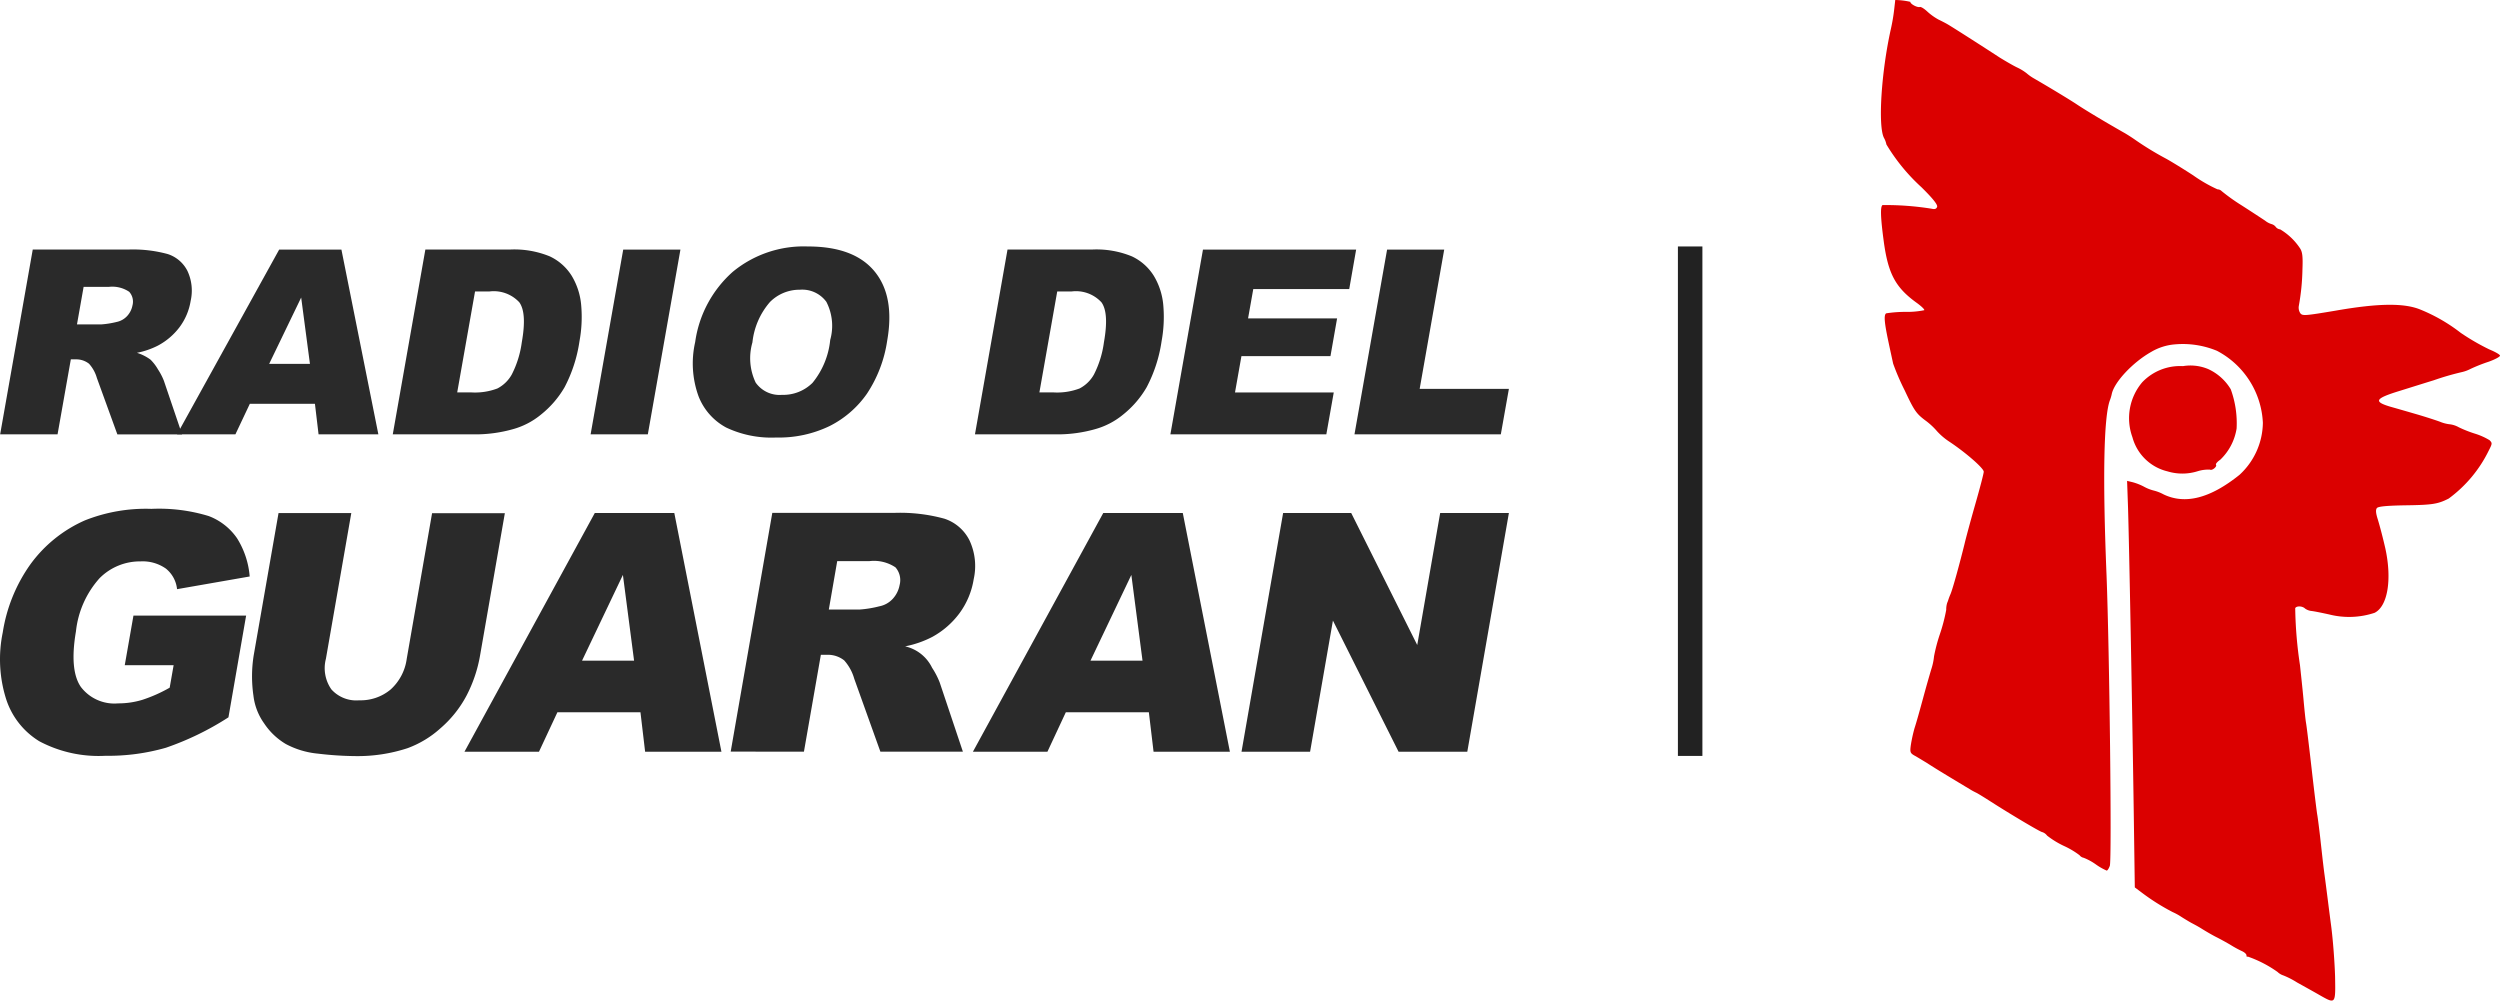 <svg xmlns="http://www.w3.org/2000/svg" width="210.353" height="84.189" viewBox="0 0 210.353 84.189">
  <g id="logo-color" transform="translate(0.012)">
    <path id="Trazado_1" data-name="Trazado 1" d="M804.806,83.729c-.48-.278-1.346-.756-1.9-1.065a6.956,6.956,0,0,0-1.146-.589,1.265,1.265,0,0,1-.493-.293,9.993,9.993,0,0,0-2.52-1.3c-.047.062-.093.016-.093-.093s-.155-.247-.34-.34a8.93,8.93,0,0,1-.973-.526c-.342-.206-.9-.511-1.237-.68s-.9-.5-1.236-.711-.728-.412-.851-.478-.511-.295-.849-.511a5.058,5.058,0,0,0-.728-.4,18.1,18.1,0,0,1-2.518-1.577l-.666-.5-.093-6.615c-.124-8.5-.387-22.521-.478-25.365l-.078-2.224.449.107a4.673,4.673,0,0,1,1.03.412,3.39,3.39,0,0,0,.758.293,3.5,3.5,0,0,1,.835.326c1.807.866,3.916.34,6.389-1.649a6.045,6.045,0,0,0,1.964-4.375,7.219,7.219,0,0,0-3.864-6.059,7.518,7.518,0,0,0-3.555-.54,4.647,4.647,0,0,0-1.978.633c-1.562.882-3.137,2.566-3.324,3.571a3.518,3.518,0,0,1-.155.509c-.509,1.391-.618,6.463-.276,14.762.247,6.43.447,23.817.276,24.39-.076.233-.206.412-.262.412a4.954,4.954,0,0,1-.942-.54,4.74,4.74,0,0,0-1.006-.542.552.552,0,0,1-.338-.212,6.931,6.931,0,0,0-1.327-.787,7.435,7.435,0,0,1-1.408-.866.807.807,0,0,0-.412-.295c-.138,0-2.611-1.467-4.3-2.549-.556-.357-1.113-.7-1.236-.758a5.261,5.261,0,0,1-.54-.293c-2.679-1.607-3.091-1.871-3.664-2.242-.233-.138-.635-.385-.9-.54-.464-.247-.495-.309-.412-.927a12.609,12.609,0,0,1,.309-1.422c.14-.412.464-1.577.728-2.551s.587-2.1.711-2.5a4.975,4.975,0,0,0,.206-1.006,14.076,14.076,0,0,1,.478-1.824,14.647,14.647,0,0,0,.548-2.088,1.912,1.912,0,0,1,.076-.571c.016-.031.031-.093.064-.155a4.943,4.943,0,0,1,.216-.587c.206-.478.824-2.768,1.189-4.252.107-.464.511-1.962.9-3.322s.711-2.58.711-2.735c0-.295-1.531-1.624-2.906-2.535a5.471,5.471,0,0,1-1.006-.851,5.844,5.844,0,0,0-1.02-.942c-.742-.558-.927-.824-1.715-2.506a20.114,20.114,0,0,1-.975-2.257c-.045-.216-.231-1.051-.4-1.855-.338-1.591-.4-2.255-.183-2.38a10.586,10.586,0,0,1,1.622-.122,7.182,7.182,0,0,0,1.577-.14c.047-.062-.233-.324-.587-.587-1.824-1.3-2.442-2.459-2.813-5.152-.278-2.061-.309-2.982-.107-3.108a24.425,24.425,0,0,1,4.14.309c.247.062.387.016.449-.155s-.309-.664-1.329-1.667a15.988,15.988,0,0,1-2.937-3.588,1.888,1.888,0,0,0-.206-.556c-.509-.989-.231-5.486.573-9.119a15.432,15.432,0,0,0,.293-1.729L769.1,0a6.053,6.053,0,0,1,1.267.155c0,.185.587.495.8.435.093-.033.371.138.633.385a4.882,4.882,0,0,0,.944.674c.262.126.618.309.789.412.526.309,3.415,2.164,4.357,2.782.5.309,1.144.68,1.443.824a4.173,4.173,0,0,1,.824.5,3.815,3.815,0,0,0,.558.4c.155.091.824.478,1.467.863s1.649.991,2.209,1.362c.835.556,2.679,1.649,4.052,2.426.155.093.556.34.88.571a25.65,25.65,0,0,0,2.535,1.546c.295.155,1.344.789,2.318,1.424a12.25,12.25,0,0,0,2.04,1.173.49.49,0,0,1,.342.144,16.174,16.174,0,0,0,1.667,1.191c.868.556,1.762,1.144,1.995,1.3a1.583,1.583,0,0,0,.556.293.673.673,0,0,1,.34.233.532.532,0,0,0,.371.206,5.18,5.18,0,0,1,1.669,1.591c.206.309.247.711.206,1.776a19.011,19.011,0,0,1-.309,3.091.868.868,0,0,0,.122.589c.188.245.357.231,2.97-.206,3.631-.635,5.781-.649,7.139-.093a14.344,14.344,0,0,1,3.4,1.962,19.059,19.059,0,0,0,2.4,1.391c.5.206.9.433.9.526s-.433.326-.958.511a13.942,13.942,0,0,0-1.515.6,3.031,3.031,0,0,1-.694.262,22.656,22.656,0,0,0-2.4.695c-.8.247-2.086.649-2.83.882-2.117.649-2.286.911-.824,1.346.433.122,1.443.412,2.2.633s1.649.511,1.976.633a3.011,3.011,0,0,0,.851.216,2.035,2.035,0,0,1,.727.247,9.991,9.991,0,0,0,1.375.542,5.53,5.53,0,0,1,1.206.54c.247.247.247.28-.062.882a10.951,10.951,0,0,1-3.37,4.035c-.942.48-1.406.54-3.833.571-1.422.031-2.1.093-2.209.231s-.095.412.076.944c.206.68.447,1.622.635,2.442.571,2.613.206,4.868-.9,5.424a6.8,6.8,0,0,1-3.817.14c-.633-.14-1.313-.278-1.515-.295a1.129,1.129,0,0,1-.526-.206c-.206-.206-.7-.247-.824-.031a35.268,35.268,0,0,0,.4,4.791c.078.727.218,2.009.295,2.86s.169,1.762.216,2.009.262,2.024.48,3.94.431,3.619.464,3.788.138.975.231,1.776.247,2.3.388,3.324.371,2.906.54,4.173.309,3.215.34,4.328C806.15,84.5,806.164,84.5,804.806,83.729Z" transform="translate(-609.643)" fill="#db0000" fill-rule="evenodd"/>
    <path id="Trazado_2" data-name="Trazado 2" d="M872.482,158.241a4.032,4.032,0,0,1-2.951-2.875,4.676,4.676,0,0,1,.824-4.62,4.408,4.408,0,0,1,3.433-1.36,3.854,3.854,0,0,1,2.117.247,4.293,4.293,0,0,1,1.9,1.7,8.36,8.36,0,0,1,.493,3.3,4.627,4.627,0,0,1-1.375,2.628c-.247.171-.412.357-.354.433.091.155-.342.511-.511.4a3.072,3.072,0,0,0-1.051.14,4.3,4.3,0,0,1-2.525.007Z" transform="translate(-690.119 -118.58)" fill="#db0000" fill-rule="evenodd"/>
    <rect id="Rectángulo_1" data-name="Rectángulo 1" width="2.061" height="42.866" transform="translate(141.169 20.738)" fill="#222"/>
    <path id="Trazado_3" data-name="Trazado 3" d="M14.6,220.916l-.332,1.89a12.3,12.3,0,0,1-2.323,1.03,6.968,6.968,0,0,1-2.013.291,3.545,3.545,0,0,1-3.139-1.387c-.641-.929-.785-2.485-.412-4.666A7.961,7.961,0,0,1,8.364,213.6a4.783,4.783,0,0,1,3.458-1.42,3.4,3.4,0,0,1,2.127.606,2.562,2.562,0,0,1,.94,1.731L21,213.45a7.1,7.1,0,0,0-1.063-3.215,5.059,5.059,0,0,0-2.384-1.869,14.3,14.3,0,0,0-4.822-.606,13.879,13.879,0,0,0-5.6.971,11.3,11.3,0,0,0-4.585,3.7,13.433,13.433,0,0,0-2.323,5.725,11.128,11.128,0,0,0,.258,5.527A6.49,6.49,0,0,0,3.3,227.315a10.633,10.633,0,0,0,5.564,1.222,17.548,17.548,0,0,0,5.09-.678,24.208,24.208,0,0,0,5.259-2.558L20.7,216.74h-9.48l-.732,4.175Z" transform="translate(-0.003 -164.944)" fill="#2a2a2a" fill-rule="evenodd"/>
    <path id="Trazado_4" data-name="Trazado 4" d="M115.876,221.746a4.234,4.234,0,0,1-1.354,2.578,3.928,3.928,0,0,1-2.642.909,2.808,2.808,0,0,1-2.343-.919,3.111,3.111,0,0,1-.462-2.568l2.137-12.266H105.09L103,221.454a11.246,11.246,0,0,0-.021,3.392,4.992,4.992,0,0,0,.9,2.329,5.643,5.643,0,0,0,1.818,1.733,7.135,7.135,0,0,0,2.716.814,28.136,28.136,0,0,0,3.128.206,13.458,13.458,0,0,0,4.408-.668,8.487,8.487,0,0,0,2.751-1.66,9.48,9.48,0,0,0,2.211-2.766,11.586,11.586,0,0,0,1.136-3.372l2.086-11.974H118.01Z" transform="translate(-81.666 -166.309)" fill="#2a2a2a" fill-rule="evenodd"/>
    <path id="Trazado_5" data-name="Trazado 5" d="M199.472,221.873l3.438-7.213.94,7.213Zm5.307,7.662H211.2l-3.965-20.085h-6.69L189.58,229.535h6.269l1.55-3.32h6.988Z" transform="translate(-150.51 -166.285)" fill="#2a2a2a" fill-rule="evenodd"/>
    <path id="Trazado_6" data-name="Trazado 6" d="M307.225,213.5h2.7a3.262,3.262,0,0,1,2.2.521,1.628,1.628,0,0,1,.35,1.492,2.329,2.329,0,0,1-.587,1.169,2.061,2.061,0,0,1-1.115.618,9.275,9.275,0,0,1-1.663.272h-2.591Zm-2.8,16.033,1.424-8.153h.538a2.211,2.211,0,0,1,1.424.47,3.914,3.914,0,0,1,.847,1.544l2.2,6.139H317.8l-1.952-5.826a6.635,6.635,0,0,0-.641-1.237,3.341,3.341,0,0,0-2.267-1.8,8.492,8.492,0,0,0,2.281-.793A7.071,7.071,0,0,0,317.5,217.9a6.58,6.58,0,0,0,1.21-2.885,5.087,5.087,0,0,0-.352-3.256,3.623,3.623,0,0,0-2.106-1.828,14.054,14.054,0,0,0-4.264-.49H301.763l-3.5,20.085Z" transform="translate(-236.793 -166.285)" fill="#2a2a2a" fill-rule="evenodd"/>
    <path id="Trazado_7" data-name="Trazado 7" d="M407.062,221.873l3.438-7.213.94,7.213Zm5.307,7.662h6.422l-3.963-20.085h-6.692L397.17,229.535h6.269l1.548-3.32h6.986Z" transform="translate(-315.319 -166.285)" fill="#2a2a2a" fill-rule="evenodd"/>
    <path id="Trazado_8" data-name="Trazado 8" d="M506.83,229.535h5.77l1.921-11.034,5.523,11.034h5.783l3.5-20.085h-5.783l-1.929,11.108-5.556-11.108H510.33Z" transform="translate(-402.379 -166.285)" fill="#2a2a2a" fill-rule="evenodd"/>
    <path id="Trazado_9" data-name="Trazado 9" d="M7.023,105.007h2.11a2.556,2.556,0,0,1,1.725.412,1.23,1.23,0,0,1,.274,1.156,1.8,1.8,0,0,1-.462.9,1.649,1.649,0,0,1-.874.484,7.566,7.566,0,0,1-1.3.206H6.465ZM4.831,117.415l1.117-6.31H6.36a1.739,1.739,0,0,1,1.115.365,3.009,3.009,0,0,1,.664,1.2l1.725,4.75h5.445l-1.529-4.507a5.111,5.111,0,0,0-.5-.962,3.79,3.79,0,0,0-.631-.824,3.858,3.858,0,0,0-1.14-.573,6.677,6.677,0,0,0,1.787-.618,5.527,5.527,0,0,0,1.789-1.527,5.047,5.047,0,0,0,.946-2.23,3.9,3.9,0,0,0-.274-2.52,2.832,2.832,0,0,0-1.649-1.412,11.076,11.076,0,0,0-3.343-.381H2.743L0,117.415Z" transform="translate(0 -80.868)" fill="#2a2a2a" fill-rule="evenodd"/>
    <path id="Trazado_10" data-name="Trazado 10" d="M79.971,111.534l2.694-5.583.738,5.583Zm4.157,5.929H89.16L86.052,101.92h-5.24L72.22,117.463h4.911l1.214-2.57h5.478Z" transform="translate(-57.336 -80.916)" fill="#2a2a2a" fill-rule="evenodd"/>
    <path id="Trazado_11" data-name="Trazado 11" d="M168.432,105.4a2.935,2.935,0,0,1,2.516.913c.437.606.5,1.729.206,3.378a8.342,8.342,0,0,1-.843,2.7,2.928,2.928,0,0,1-1.206,1.171,5.336,5.336,0,0,1-2.2.332h-1.183l1.5-8.491ZM160.3,117.423h7.151a11.622,11.622,0,0,0,2.937-.429,6.368,6.368,0,0,0,2.386-1.237,8.2,8.2,0,0,0,1.983-2.3,12.061,12.061,0,0,0,1.253-3.868,11.215,11.215,0,0,0,.146-3.007,5.715,5.715,0,0,0-.793-2.487,4.342,4.342,0,0,0-1.855-1.649,7.873,7.873,0,0,0-3.308-.575h-7.157Z" transform="translate(-127.264 -80.876)" fill="#2a2a2a" fill-rule="evenodd"/>
    <path id="Trazado_12" data-name="Trazado 12" d="M241.08,117.463h4.814l2.743-15.543h-4.814Z" transform="translate(-191.397 -80.916)" fill="#2a2a2a" fill-rule="evenodd"/>
    <path id="Trazado_13" data-name="Trazado 13" d="M289.351,105.3a3.5,3.5,0,0,1,2.516-1.03,2.516,2.516,0,0,1,2.226,1.018,4.4,4.4,0,0,1,.324,3.207,6.757,6.757,0,0,1-1.49,3.611,3.5,3.5,0,0,1-2.572,1.01,2.461,2.461,0,0,1-2.209-1.03,4.773,4.773,0,0,1-.274-3.384A6.158,6.158,0,0,1,289.351,105.3Zm-6.02,7.916a5.068,5.068,0,0,0,2.331,2.648,8.88,8.88,0,0,0,4.206.841,9.8,9.8,0,0,0,4.507-.969,8.466,8.466,0,0,0,3.13-2.714,10.955,10.955,0,0,0,1.708-4.476q.655-3.743-1.076-5.832t-5.616-2.084a9.37,9.37,0,0,0-6.294,2.125,9.678,9.678,0,0,0-3.172,5.921,8.108,8.108,0,0,0,.276,4.54Z" transform="translate(-224.574 -79.892)" fill="#2a2a2a" fill-rule="evenodd"/>
    <path id="Trazado_14" data-name="Trazado 14" d="M406.128,105.4a2.922,2.922,0,0,1,2.516.913c.437.606.5,1.729.206,3.378a8.348,8.348,0,0,1-.841,2.7,2.929,2.929,0,0,1-1.206,1.171,5.347,5.347,0,0,1-2.2.332h-1.181l1.5-8.491ZM398,117.423h7.143a11.624,11.624,0,0,0,2.939-.429,6.368,6.368,0,0,0,2.386-1.237,8.193,8.193,0,0,0,1.98-2.3,12.023,12.023,0,0,0,1.255-3.868,11.3,11.3,0,0,0,.146-3.007,5.742,5.742,0,0,0-.793-2.487,4.342,4.342,0,0,0-1.855-1.649,7.829,7.829,0,0,0-3.31-.575H400.74Z" transform="translate(-315.978 -80.876)" fill="#2a2a2a" fill-rule="evenodd"/>
    <path id="Trazado_15" data-name="Trazado 15" d="M477.79,117.463h13.121l.624-3.522h-8.309l.542-3.062h7.491l.558-3.174h-7.491l.437-2.465h8.074l.581-3.32H480.531Z" transform="translate(-379.324 -80.916)" fill="#2a2a2a" fill-rule="evenodd"/>
    <path id="Trazado_16" data-name="Trazado 16" d="M552.95,117.463h12.314l.68-3.829h-7.508L560.5,101.92h-4.806Z" transform="translate(-438.995 -80.916)" fill="#2a2a2a" fill-rule="evenodd"/>
  </g>
</svg>
